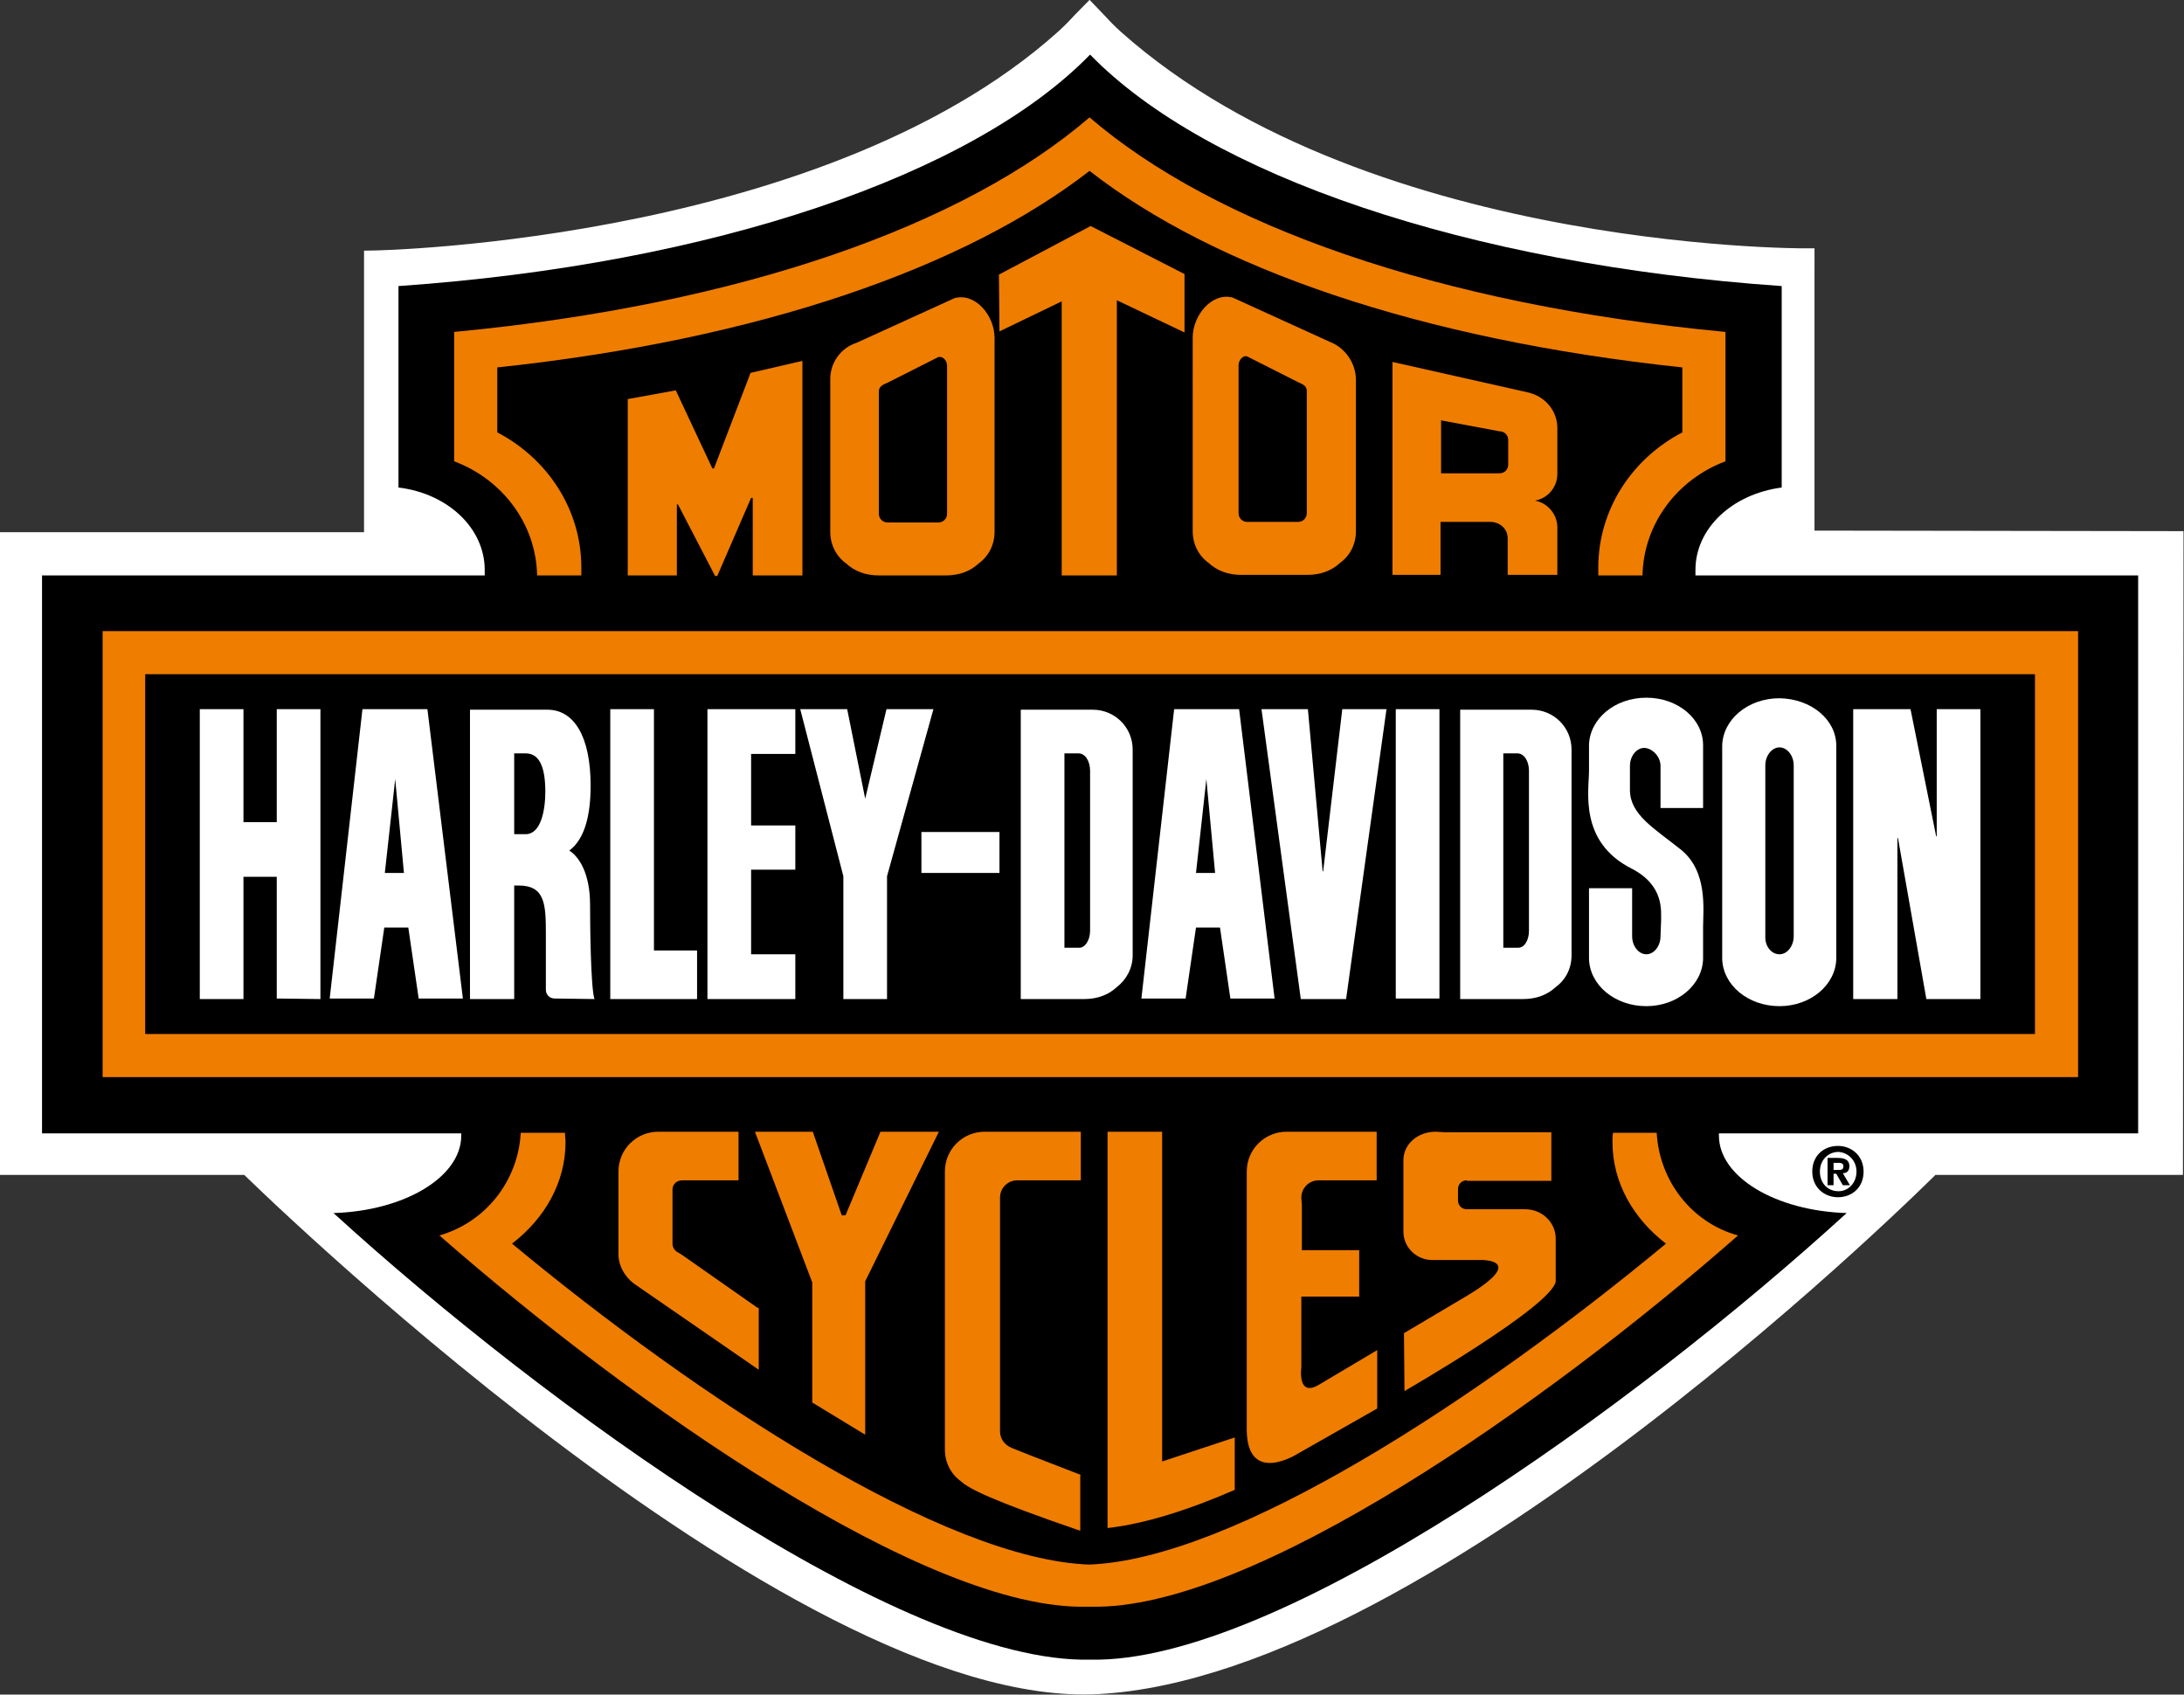 <?xml version="1.0" encoding="utf-8"?>
<!-- Generator: Adobe Illustrator 18.1.1, SVG Export Plug-In . SVG Version: 6.00 Build 0)  -->
<svg version="1.1" id="Layer_1" xmlns="http://www.w3.org/2000/svg" xmlns:xlink="http://www.w3.org/1999/xlink" x="0px" y="0px"
	 width="400.1px" height="310.4px" viewBox="0 0 400.1 310.4" enable-background="new 0 0 400.1 310.4" xml:space="preserve">
<rect x="0" y="0" width="400.1" height="310.4" fill="#333333" stroke="none"/>
<g>
	<g>
		<path fill="#FFFFFF" stroke="#FFFFFF" stroke-width="3.219" d="M68.3,47.5v51.6H1.6v114.5h43.8c0,0,99.7,98.2,155.8,95.1
			c61.2-3.3,152.7-95.1,152.7-95.1h44.4l0.1-114.7l-67.6-0.1V47.1c0,0-86.3,0.5-130.8-44.1c-0.2-0.2-0.7-0.2-0.9,0
			C156.8,46.1,68.3,47.5,68.3,47.5z"/>
	</g>
	<line fill="none" x1="61.2" y1="222.2" x2="61.2" y2="222.2"/>
	<path d="M199.7,10c21.4,22,69,38.4,126.7,42.4l0,36.9c-9.1,1.2-15.8,7.5-15.8,15.1c0,0.3,0,0.7,0,1l81.1,0v102.2l-76.8,0
		c0,0.1,0,0.3,0,0.4c0,7.6,10.4,13.8,23.4,14.2c-38.9,35.5-104.1,82.6-138.6,81.8c-34.5,0.8-99.8-46.4-138.6-81.8
		c13-0.4,23.4-6.6,23.4-14.2c0-0.1,0-0.3,0-0.4l-76.8,0V105.4l81.1,0c0-0.3,0-0.6,0-1c0-7.6-6.7-14-15.8-15.1l0-36.9
		C130.7,48.4,178.3,32,199.7,10L199.7,10z"/>
	<path fill="#EF7D00" d="M308.2,67.3c-48.1-5.1-85.8-18.2-108.6-36c-22.8,17.7-60.4,30.9-108.5,36l0,11.9
		c9.2,4.8,15.4,14.1,15.4,24.8c0,0.5,0,0.9,0,1.4h-8.1c-0.2-9.5-6.4-17.6-15.2-20.9l0-23.7c52.8-5,93.5-19.6,116.4-39.3
		c22.9,19.7,63.7,34.3,116.5,39.3l0,23.7c-8.8,3.3-15,11.4-15.2,20.9h-8.1c0-0.4,0-0.9,0-1.4c0-10.7,6.2-20,15.4-24.8V67.3z"/>
	<path fill="#EF7D00" d="M103.5,207.5c0,0.6,0.1,1.1,0.1,1.7c0,7.4-3.8,14-9.8,18.6c34,28.2,79.3,58,106,58.8h-0.6
		c26.7-0.8,72-30.6,106-58.8c-6-4.6-9.8-11.2-9.8-18.6c0-0.6,0-1.1,0.1-1.7l8,0c0.5,8.9,6.5,16.5,14.9,18.8
		c-35.4,31.1-89.2,68.7-118.5,68c-0.2,0-0.4,0-0.6,0h0.3c-0.2,0-0.4,0-0.6,0c-29.2,0.7-83.1-37-118.5-68c8.4-2.4,14.4-9.9,14.9-18.8
		L103.5,207.5z"/>
	<polygon fill="#EF7D00" points="138.3,207.3 148.9,207.3 154.2,222.6 154.9,222.6 161.3,207.3 172,207.3 158.5,234.7 158.5,262.8 
		148.8,256.9 148.8,234.9 	"/>
	<polygon fill="#EF7D00" points="124,105.4 115,105.4 115,73.1 123.8,71.5 130.5,85.8 130.8,85.8 137.5,68.3 147,66.1 147,105.4 
		137.9,105.4 137.9,91.2 137.6,91.2 131.4,105.5 131,105.5 124.2,92.4 124,92.4 	"/>
	<polygon fill="#EF7D00" points="204.6,55 204.6,105.4 194.5,105.4 194.5,55.2 183.1,60.7 183,50.3 199.8,41.4 217,50.2 217,60.9 	
		"/>
	<path fill="#EF7D00" d="M116.1,235.1l22.9,15.8v-11.3l-0.3-0.1l-13.7-9.6l-0.8-0.5c-0.6-0.3-1-0.9-1-1.6v-1v-8.2v-0.7
		c0-1,0.8-1.7,1.8-1.7h0.6l9.7,0l0-8.9l-14.7,0c-4,0-7.3,3.2-7.3,7.3v14.8C113.2,231.7,114.4,233.8,116.1,235.1z"/>
	<path fill="#EF7D00" d="M198.1,270.2l-9.3-3.6l-3.5-1.4c-1.2-0.5-2.1-1.6-2.1-3v-42.8c0-1.8,1.4-3.2,3.2-3.2h2.8h6.6h2.2v-8.9
		h-17.6c-4,0-7.3,3.2-7.3,7.3v50.9c0,2.4,1.1,4.5,2.9,5.8l0,0c1.5,1.4,5.6,3.5,21.9,9.1V270.2z"/>
	<path fill="#EF7D00" d="M212.9,207.3h-10l0,72.6c6.9-0.8,14.8-3.3,23.3-7l0-9.6l-13.3,4.4V207.3z"/>
	<path fill="#EF7D00" d="M252.2,216.2v-8.9h-16.5c-4,0-7.3,3.2-7.3,7.3v47.5c0.2,10,9.3,4.2,9.3,4.2l14.6-8.3v-10.7l-10.6,6.3
		c-4.1,2.5-3.3-3.1-3.3-3.1V247v-3.7v-5.8H249v-8.5h-10.5v-8.2l-0.1-1.4c0-1.8,1.4-3.2,3.2-3.2H252.2z"/>
	<path fill="#EF7D00" d="M248.4,69.6v4.1v12.3v11.3c0,2.4-1.1,4.5-2.9,5.8l0,0c-1.5,1.4-3.5,2.2-6,2.2h-2.8h-2.8h-6.5
		c-2.5,0-4.5-0.8-6-2.2l0,0c-1.8-1.3-2.9-3.4-2.9-5.8V61.8c0-4,3.5-8.3,7.3-7.3l18,8.2C246.3,63.7,248.4,66.4,248.4,69.6z
		 M226.9,86.6v7.4c0,0.9,0.7,1.6,1.6,1.6h9.3c0.9,0,1.6-0.7,1.6-1.6v-8v-9.3v-5.1c0-0.9-0.7-1.2-1.6-1.6l-9.3-4.7
		c-0.8-0.3-1.6,0.7-1.6,1.6V86.6z"/>
	<path fill="#EF7D00" d="M156.9,62.8l18-8.2c3.8-1,7.3,3.2,7.3,7.3v35.5c0,2.4-1.1,4.5-2.9,5.8l0,0c-1.5,1.4-3.5,2.2-6,2.2h-6.5
		h-2.9H161c-2.5,0-4.5-0.8-6-2.2l0,0c-1.8-1.3-2.9-3.4-2.9-5.8V86.1V73.8v-4.1C152,66.4,154.1,63.7,156.9,62.8z M173.5,67
		c0-0.9-0.7-1.8-1.6-1.6l-9.3,4.7c-0.8,0.3-1.6,0.7-1.6,1.6v5.1v9.3v8c0,0.9,0.7,1.6,1.6,1.6h9.3c0.9,0,1.6-0.7,1.6-1.6v-7.4V67z"/>
	<path fill="#EF7D00" d="M268.7,216.2c-0.9,0-1.6,0.7-1.6,1.6v2.1c0,0.9,0.7,1.6,1.6,1.6h10.7c3.1,0,5.6,2.4,5.6,5.4v7.8
		c-0.6,4.5-27.7,20.1-27.7,20.1l-0.1-10.6l11.3-6.7c11.6-6.9,2.8-6.7,2.8-6.7h-1.2h-5.4h-2.3c-2.9,0-5.3-2.3-5.3-5.2v-13.1
		c0-2.9,2.6-5.2,5.9-5.2l1.8,0.1h19.4v8.9H268.7z"/>
	<path fill="#EF7D00" d="M263.9,95.6v9.7h-8.8V66.3l24.9,5.6c3,0.7,5.3,3.3,5.3,6.5l0,8.4c0,2.5-1.8,4.5-4.1,4.9
		c2.3,0.4,4.1,2.5,4.1,4.9v8.7h-9.1v-5.6v-1.1c0-1.7-1.4-3-3.2-3H263.9z M274.7,86.7c0.9,0,1.6-0.7,1.6-1.6v-4.5
		c0-0.9-0.7-1.6-1.6-1.6L264,77v9.7H274.7z"/>
	<path fill="#EF7D00" d="M18.8,197.3v-81.7h361.9v81.7H18.8z M372.8,189.4v-65.9H26.6v65.9H372.8z"/>
	<polygon fill="#FFFFFF" points="44.6,150.6 44.6,129.9 36.6,129.9 36.6,183 44.6,183 44.6,160.6 50.7,160.6 50.7,182.9 58.7,183 
		58.7,129.9 50.7,129.9 50.7,150.6 	"/>
	<polygon fill="#FFFFFF" points="127.7,183 127.7,174.1 119.8,174.1 119.8,129.9 111.8,129.9 111.8,183 	"/>
	<polygon fill="#FFFFFF" points="145.7,183 145.7,174.8 137.6,174.8 137.6,159.3 145.7,159.3 145.7,151.2 137.6,151.2 137.6,138.1 
		145.7,138.1 145.7,129.9 129.6,129.9 129.6,183 	"/>
	<rect x="168.8" y="152.4" fill="#FFFFFF" width="14.3" height="7.5"/>
	<polygon fill="#FFFFFF" points="238.3,183 246.6,183 254,129.9 245.9,129.9 242.4,159.6 242.3,159.6 239.6,129.9 231.1,129.9 	"/>
	<rect x="255.7" y="129.9" fill="#FFFFFF" width="8" height="53"/>
	<polygon fill="#FFFFFF" points="347.6,183 347.6,153.5 347.7,153.5 352.9,183 362.8,183 362.8,129.9 354.8,129.9 354.8,153.2 
		354.7,153.2 350,129.9 339.5,129.9 339.5,183 	"/>
	<polygon fill="#FFFFFF" points="154.5,183 162.5,183 162.5,160.5 171,129.9 162.4,129.9 158.5,146.3 155.2,129.9 146.6,129.9 
		154.5,160.5 	"/>
	<line fill="none" x1="304.2" y1="165.8" x2="304.2" y2="165.8"/>
	<path fill="#FFFFFF" d="M312,169.8v4.9l0,0.8v0.1c-0.1,4.8-4.7,8.7-10.4,8.7c-5.8,0-10.4-3.9-10.5-8.7l0-1.2v-11.7h7.9v8.8
		c0,1.8,1.2,3.3,2.6,3.3c1.4,0,2.6-1.5,2.6-3.3l0.1-2.6c0-2.1,0.6-6.7-5.4-9.8c-9.7-4.9-7.8-14.3-7.8-17.9l0-1l0-2.7l0-1
		c0.1-4.8,4.7-8.7,10.5-8.7c5.8,0,10.4,3.9,10.4,8.7V148l-7.8,0v-7.7c0-1.8-1.6-3.3-3-3.3c-1.4,0-2.6,1.5-2.6,3.3v3.9v0.5
		c0,4.5,4.4,7,9.3,10.9C312.9,159.6,312,166.6,312,169.8z"/>
	<path fill="#FFFFFF" d="M336.4,136.6v37.1v1.9c-0.1,4.8-4.7,8.7-10.4,8.7c-5.8,0-10.4-3.9-10.5-8.7l0-1.2v-36.8l0-1
		c0.1-4.8,4.7-8.7,10.5-8.7C331.8,128,336.4,131.8,336.4,136.6z M326,174.8c1.4,0,2.6-1.5,2.6-3.3v-31.3c0-1.8-1.2-3.3-2.6-3.3
		c-1.4,0-2.6,1.5-2.6,3.3v31.3C323.3,173.3,324.5,174.8,326,174.8z"/>
	<path fill="#FFFFFF" d="M280.6,130c4,0,7.3,3.2,7.3,7.3v37.7c0,2.4-1.1,4.5-2.9,5.8l0,0c-1.5,1.4-3.5,2.2-6,2.2h-11.5v-53
		L280.6,130z M280.1,170.5v-29.3c0-1.8-0.9-3.2-2.1-3.2l-0.9,0h-1.7v35.6h2.6C279.2,173.7,280.1,172.3,280.1,170.5z"/>
	<path fill="#FFFFFF" d="M209.1,182.9l6-53H227l6.5,53h-8.1l-1.9-13h-4.4l-1.9,13L209.1,182.9z M221,142.7L221,142.7l-1.9,17.2h3.5
		L221,142.7z"/>
	<path fill="#FFFFFF" d="M200.2,130c4,0,7.3,3.2,7.3,7.3v37.7c0,2.4-1.2,4.5-2.9,5.8l0,0c-1.5,1.4-3.5,2.2-6,2.2H187v-53L200.2,130z
		 M199.7,170.5v-29.3c0-1.8-0.9-3.2-2.1-3.2l-0.9,0H195v35.6h2.6C198.7,173.7,199.7,172.3,199.7,170.5z"/>
	<path fill="#FFFFFF" d="M60.4,182.9l6-53h11.9l6.5,53h-8.1l-1.9-13h-4.4l-1.9,13L60.4,182.9z M72.4,142.7L72.4,142.7l-1.9,17.2h3.5
		L72.4,142.7z"/>
	<path fill="#FFFFFF" d="M101.6,182.9c-0.9,0-1.6-0.7-1.6-1.6v-9.5l0-0.6c0-5.5-0.1-9-5-9h-0.8V183h-8.1v-53h14.2
		c4.8,0,7.9,4.8,7.9,13.9c0,5.5-1.1,9.8-3.9,11.9c1.7,1.1,3.8,4,3.8,10c0,3.4,0.1,15,0.8,17.2L101.6,182.9z M94.2,152.8h2.1
		c2.8,0,3.6-4.4,3.6-7.8c0-5.1-1.4-7-3.6-7h-2.1V152.8z"/>
	<path d="M335.9,214.2V213h0.8c0.4,0,1,0,1,0.6c0,0.6-0.3,0.7-0.8,0.7H335.9z M335.9,215h0.5l1.2,2.1h1.3l-1.3-2.2
		c0.7,0,1.2-0.4,1.2-1.3c0-1.1-0.8-1.5-2.1-1.5h-1.9v5h1.1V215z M341.4,214.6c0-2.9-2.2-4.7-4.7-4.7c-2.5,0-4.7,1.7-4.7,4.7
		c0,2.9,2.2,4.7,4.7,4.7C339.2,219.3,341.4,217.6,341.4,214.6z M340.1,214.6c0,2.1-1.5,3.6-3.3,3.6v0c-1.9,0-3.4-1.4-3.4-3.6
		c0-2.1,1.5-3.6,3.4-3.6C338.5,211.1,340.1,212.5,340.1,214.6z"/>
	<path fill="none" stroke="#FFFFFF" stroke-width="1.44" d="M186.9,12.9c5.2-3.2,6.8-6,12.7-11.9c6.5,6.7,8,9.2,14.1,12.8"/>
</g>
</svg>
